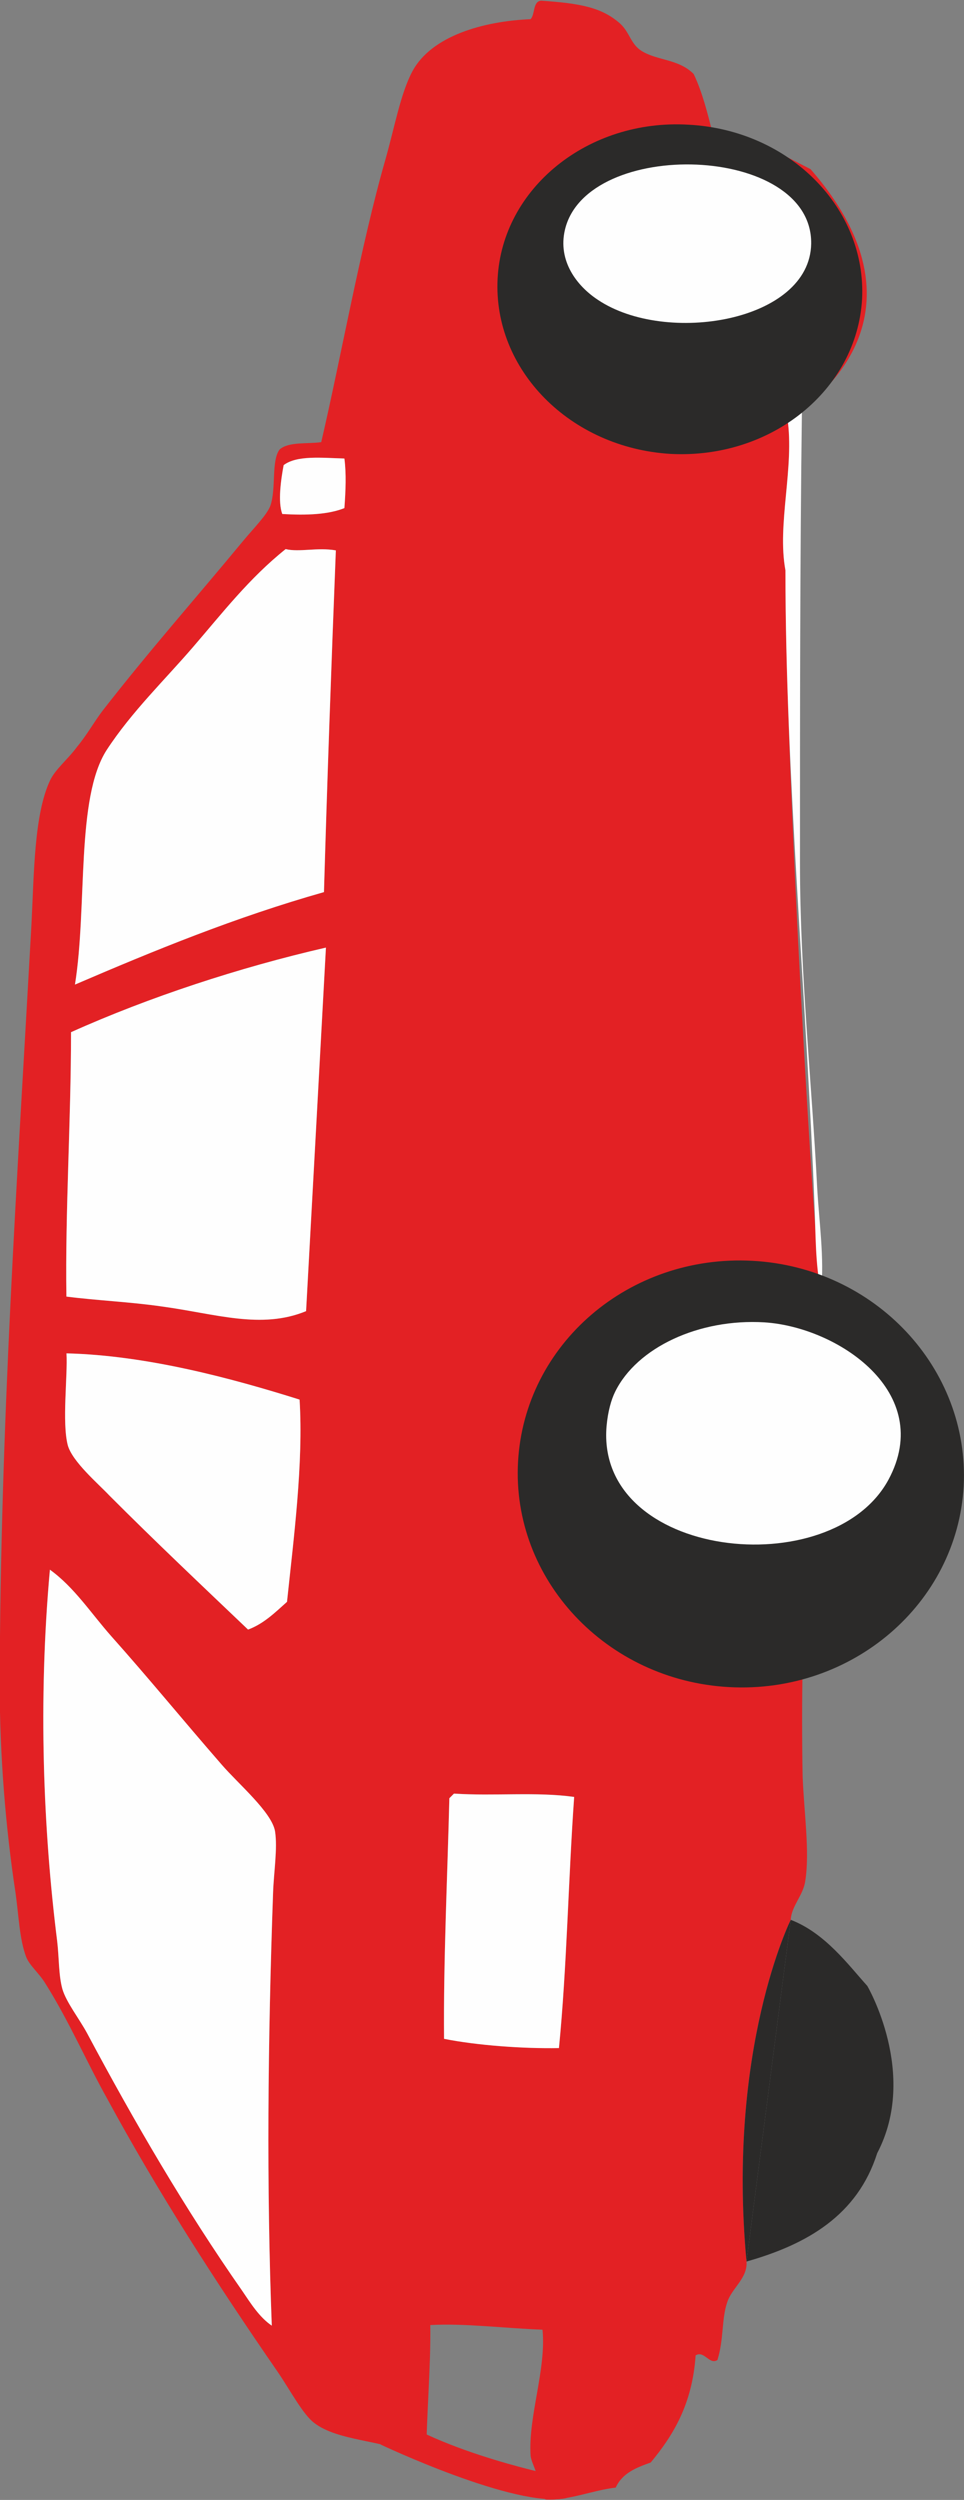 <?xml version="1.0" encoding="utf-8"?>
<!-- Generator: Adobe Illustrator 22.0.0, SVG Export Plug-In . SVG Version: 6.00 Build 0)  -->
<svg version="1.1" id="Слой_1" xmlns="http://www.w3.org/2000/svg" xmlns:xlink="http://www.w3.org/1999/xlink" x="0px" y="0px"
	 viewBox="0 0 1273 3298" style="enable-background:new 0 0 1273 3298;" xml:space="preserve">
<rect x="0" y="0" width="1273" height="3298" fill="#808080" stroke="none"/>
<style type="text/css">
	.st0{fill:#E32124;}
	.st1{fill:#FEFEFE;}
	.st2{fill:#2B2A29;}
</style>
<g id="Слой_x0020_1">
	<path class="st0" d="M358.9,3068c-16.6-11.3-27.9-29.6-39.2-46.2c-75-107.2-142.1-222.3-204.9-340c-10.5-19.2-27-40.1-32.3-57.5
		c-5.2-18.3-4.4-41.9-7-63.6c-18.3-145.6-25.3-316.5-9.6-490c32.3,23.5,54.1,57.5,81.1,88.1c50.6,56.7,92.4,108.1,145.6,169.2
		c21.8,25.3,66.3,62.8,70.6,88.1c3.5,22.7-1.7,54.1-2.6,81.1C353.6,2694.9,351.9,2884.9,358.9,3068z M586.4,2689.6
		c-0.9-103.8,4.4-211.9,7-317.4l6.1-6.1c53.2,3.5,109-2.6,158.7,4.4c-7.8,109.9-9.6,225-20.1,331.3
		C691.1,2702.7,630,2698.4,586.4,2689.6z M327.5,2149.9c-60.2-57.5-122.1-116-183.1-177c-14.8-15.7-48.8-44.5-54.9-66.3
		c-7.8-30.5,0-90.7-1.7-121.2c106.4,2.6,218.9,33.1,307.8,61c5.2,83.7-7.8,183.1-16.6,266.8C363.2,2127.2,348.4,2142.1,327.5,2149.9
		z M800.9,1881.4c1.7-19.2,6.1-34.9,11.3-45.3c28.8-58.4,110.7-96.8,197.1-91.6c96.8,6.1,225.8,92.4,163.9,207.5
		C1098.3,2090.6,786.1,2056.6,800.9,1881.4z M404.2,1729.7c-59.3,24.4-119.5,3.5-190.1-6.1c-41.9-6.1-84.6-7.8-126.4-13.1
		c-1.7-113.3,6.1-231.1,6.1-348.8c102.9-46.2,222.3-85.4,336.6-111.6C421.7,1409.7,412.9,1570.1,404.2,1729.7z M427.8,1176.9
		C310.9,1210,204.5,1253.6,99,1298.9c16.6-103.8,0.9-245.9,41.9-309.5c33.1-50.6,76.7-92.4,114.2-136c38.4-44.5,74.1-90.7,122.1-129
		c18.3,4.4,41.9-2.6,66.3,1.7C437.4,880.4,432.1,1026.9,427.8,1176.9z M372.8,678.1c-6.1-15.7-1.7-46.2,1.7-64.5
		c17.4-13.1,49.7-9.6,80.2-8.7c2.6,20.1,1.7,41.9,0,65.4C433,679,404.2,679.9,372.8,678.1z M789.6,395.6
		c-27.9-18.3-53.2-51.4-43.6-92.4c28.8-122.1,327-113.3,325.2,18.3C1069.5,424.4,879.4,455.8,789.6,395.6z M720.7,3297.4
		c29.6,1.7,61.9-12.2,92.4-15.7c8.7-19.2,27-26.2,46.2-33.1c29.6-35.7,54.9-76.7,59.3-141.3c11.3-7,18.3,13.1,28.8,6.1
		c8.7-27.9,5.2-54.1,13.1-76.7c6.1-18.3,27-31.4,25.3-53.2c-26.2-280.8,58.4-450.8,58.4-450.8c0.9-18.3,16.6-32.3,19.2-51.4
		c6.1-38.4-1.7-90.7-3.5-137.8c-0.9-48.8-0.9-102,0-142.1c14.8-9.6,193.6-64.5,200.5-194.4c13.1-226.7-176.1-302.6-176.1-302.6
		c-7.8-36.6-47.1-682.7-47.1-952.1c-11.3-61,12.2-136,2.6-200.5c4.4-7,12.2-9.6,19.2-13.1c0,0,184.8-116.8,11.3-315.6
		c-33.1-16.6-75-41.9-129-46.2c-7-27.9-14-55.8-25.3-79.3c-20.1-20.1-48-17.4-68.9-30.5c-14-8.7-15.7-24.4-27.9-35.7
		c-24.4-21.8-53.2-27-104.6-30.5c-11.3,0.9-7.8,18.3-14,24.4c-61.9,2.6-130.8,21.8-156.1,68.9c-15.7,29.6-23.5,74.1-35.7,116.8
		c-32.3,112.5-59.3,264.2-84.6,372.3c-18.3,2.6-42.7-0.9-54.9,9.6c-11.3,14.8-4.4,51.4-12.2,74.1c-4.4,12.2-22.7,30.5-35.7,46.2
		c-62.8,75.9-123.8,144.7-185.7,224.1c-11.3,14.8-20.9,32.3-34,48c-12.2,16.6-28.8,29.6-35.7,44.5C45,1074.8,45,1151.6,41.5,1220.5
		c-19.2,344.4-41,659.2-41.9,1001.8c0,92.4,7.8,189.2,20.9,274.7c4.4,31.4,5.2,61,14,84.6c4.4,11.3,17.4,21.8,25.3,34.9
		c31.4,49.7,54.1,102.9,82,152.6c66.3,122.1,143,241.5,225,360.1c16.6,24.4,33.1,55.8,48,67.1c31.4,24.4,91.6,22.7,125.6,41
		c9.6,6.1,10.5-11.3,20.9-3.5l1.7,4.4c0-48,6.1-117.7,5.2-170.9c45.3-2.6,99.4,4.4,148.2,6.1c5.2,52.3-19.2,115.1-15.7,166.5
		c0.9,7.8,7,18.3,8.7,27C712.9,3279.1,710.3,3292.1,720.7,3297.4z"/>
	<path class="st1" d="M430.4,1250.1c-8.7,159.6-17.4,320-26.2,479.6c-59.3,24.4-119.5,3.5-190.1-6.1c-41.9-6.1-84.6-7.8-126.4-13.1
		c-1.7-113.3,6.1-231.1,6.1-348.8C196.7,1315.5,316.2,1276.3,430.4,1250.1z"/>
	<path class="st1" d="M140.9,989.4c33.1-50.6,76.7-92.4,114.2-136c38.4-44.5,74.1-90.7,122.1-129c18.3,4.4,41.9-2.6,66.3,1.7
		c-6.1,154.3-11.3,300.8-15.7,450.8C310.9,1210,204.5,1253.6,99,1298.9C115.6,1195.2,99.9,1053,140.9,989.4z"/>
	<path class="st1" d="M147,2158.6c50.6,56.7,92.4,108.1,145.6,169.2c21.8,25.3,66.3,62.8,70.6,88.1c3.5,22.7-1.7,54.1-2.6,81.1
		c-7,197.9-8.7,388-1.7,571.1c-16.6-11.3-27.9-29.6-39.2-46.2c-75-107.2-142.1-222.3-204.9-340c-10.5-19.2-27-40.1-32.3-57.5
		c-5.2-18.3-4.4-41.9-7-63.6c-18.3-145.6-25.3-316.5-9.6-490C98.2,2094.1,120,2128.1,147,2158.6z"/>
	<path class="st1" d="M144.4,1972.9c-14.8-15.7-48.8-44.5-54.9-66.3c-7.8-30.5,0-90.7-1.7-121.2c106.4,2.6,218.9,33.1,307.8,61
		c5.2,83.7-7.8,183.1-16.6,266.8c-15.7,14-30.5,28.8-51.4,36.6C267.3,2092.4,205.4,2034,144.4,1972.9z"/>
	<path class="st1" d="M374.6,613.6c17.4-13.1,49.7-9.6,80.2-8.7c2.6,20.1,1.7,41.9,0,65.4c-21.8,8.7-50.6,9.6-82,7.8
		C366.7,662.4,371.1,631.9,374.6,613.6z"/>
	<path class="st1" d="M599.5,2366.2c53.2,3.5,109-2.6,158.7,4.4c-7.8,109.9-9.6,225-20.1,331.3c-47.1,0.9-108.1-3.5-151.7-12.2
		c-0.9-103.8,4.4-211.9,7-317.4L599.5,2366.2z"/>
	<path class="st1" d="M1071.2,321.5c-1.7,102.9-191.8,134.3-281.6,74.1c-27.9-18.3-53.2-51.4-43.6-92.4
		C774.8,181.1,1073,189.8,1071.2,321.5z"/>
	<path class="st1" d="M812.3,1836c28.8-58.4,110.7-96.8,197.1-91.6c96.8,6.1,225.8,92.4,163.9,207.5
		c-75,138.6-387.1,104.6-372.3-70.6C802.7,1862.2,807,1846.5,812.3,1836z"/>
	<path class="st1" d="M1059,538.6c-2.6,202.3-2.6,403.7-2.6,599.9c0,145.6,15.7,290.3,22.7,428.1c2.6,46.2,9.6,92.4,5.2,137.8
		c-7.8-36.6-7-75-8.7-113.3c-10.5-273.8-38.4-569.4-38.4-838.8c-11.3-61,12.2-136,2.6-200.5C1044.2,544.7,1052.1,542.1,1059,538.6z"
		/>
	<path class="st2" d="M684.1,1928.4c8.7-155.2,146.5-273.8,309.5-265.1c162.2,8.7,286.9,142.1,279,297.3
		c-8.7,155.2-147.4,273.8-309.5,265.1C800.9,2217.1,675.4,2083.7,684.1,1928.4z"/>
	<path class="st2" d="M1138.4,394.7c6.1-120.3-95.9-223.2-229.3-230.2c-132.5-7.8-245.9,83.7-252,203.2
		C651,488,753,590.9,885.5,598.8C1018.9,605.8,1131.4,514.2,1138.4,394.7z"/>
	<path class="st2" d="M1044.2,2532.7l-58.4,450.8c80.2-22.7,146.5-61,172.6-143c54.9-104.6-13.1-220.6-13.1-220.6
		C1120.1,2592,1089.5,2550.1,1044.2,2532.7z"/>
	<path class="st2" d="M985.8,2983.5l58.4-450.8C1044.2,2532.7,959.6,2702.7,985.8,2983.5z"/>
	<path class="st1" d="M1173.3,1952c61.9-115.1-67.1-201.4-163.9-207.5c-86.3-5.2-168.3,33.1-197.1,91.6
		c-5.2,10.5-9.6,26.2-11.3,45.3C786.1,2056.6,1098.3,2090.6,1173.3,1952z"/>
	<path class="st1" d="M789.6,395.6c89.8,60.2,279.9,28.8,281.6-74.1c1.7-131.7-296.5-140.4-325.2-18.3
		C736.4,344.2,761.7,377.3,789.6,395.6z"/>
	<path class="st0" d="M505.4,3177.9c75.9,58.4,236.3,89.8,236.3,89.8l6.1,27.9c-66.3,14-245-70.6-245-70.6L505.4,3177.9z"/>
</g>
</svg>
